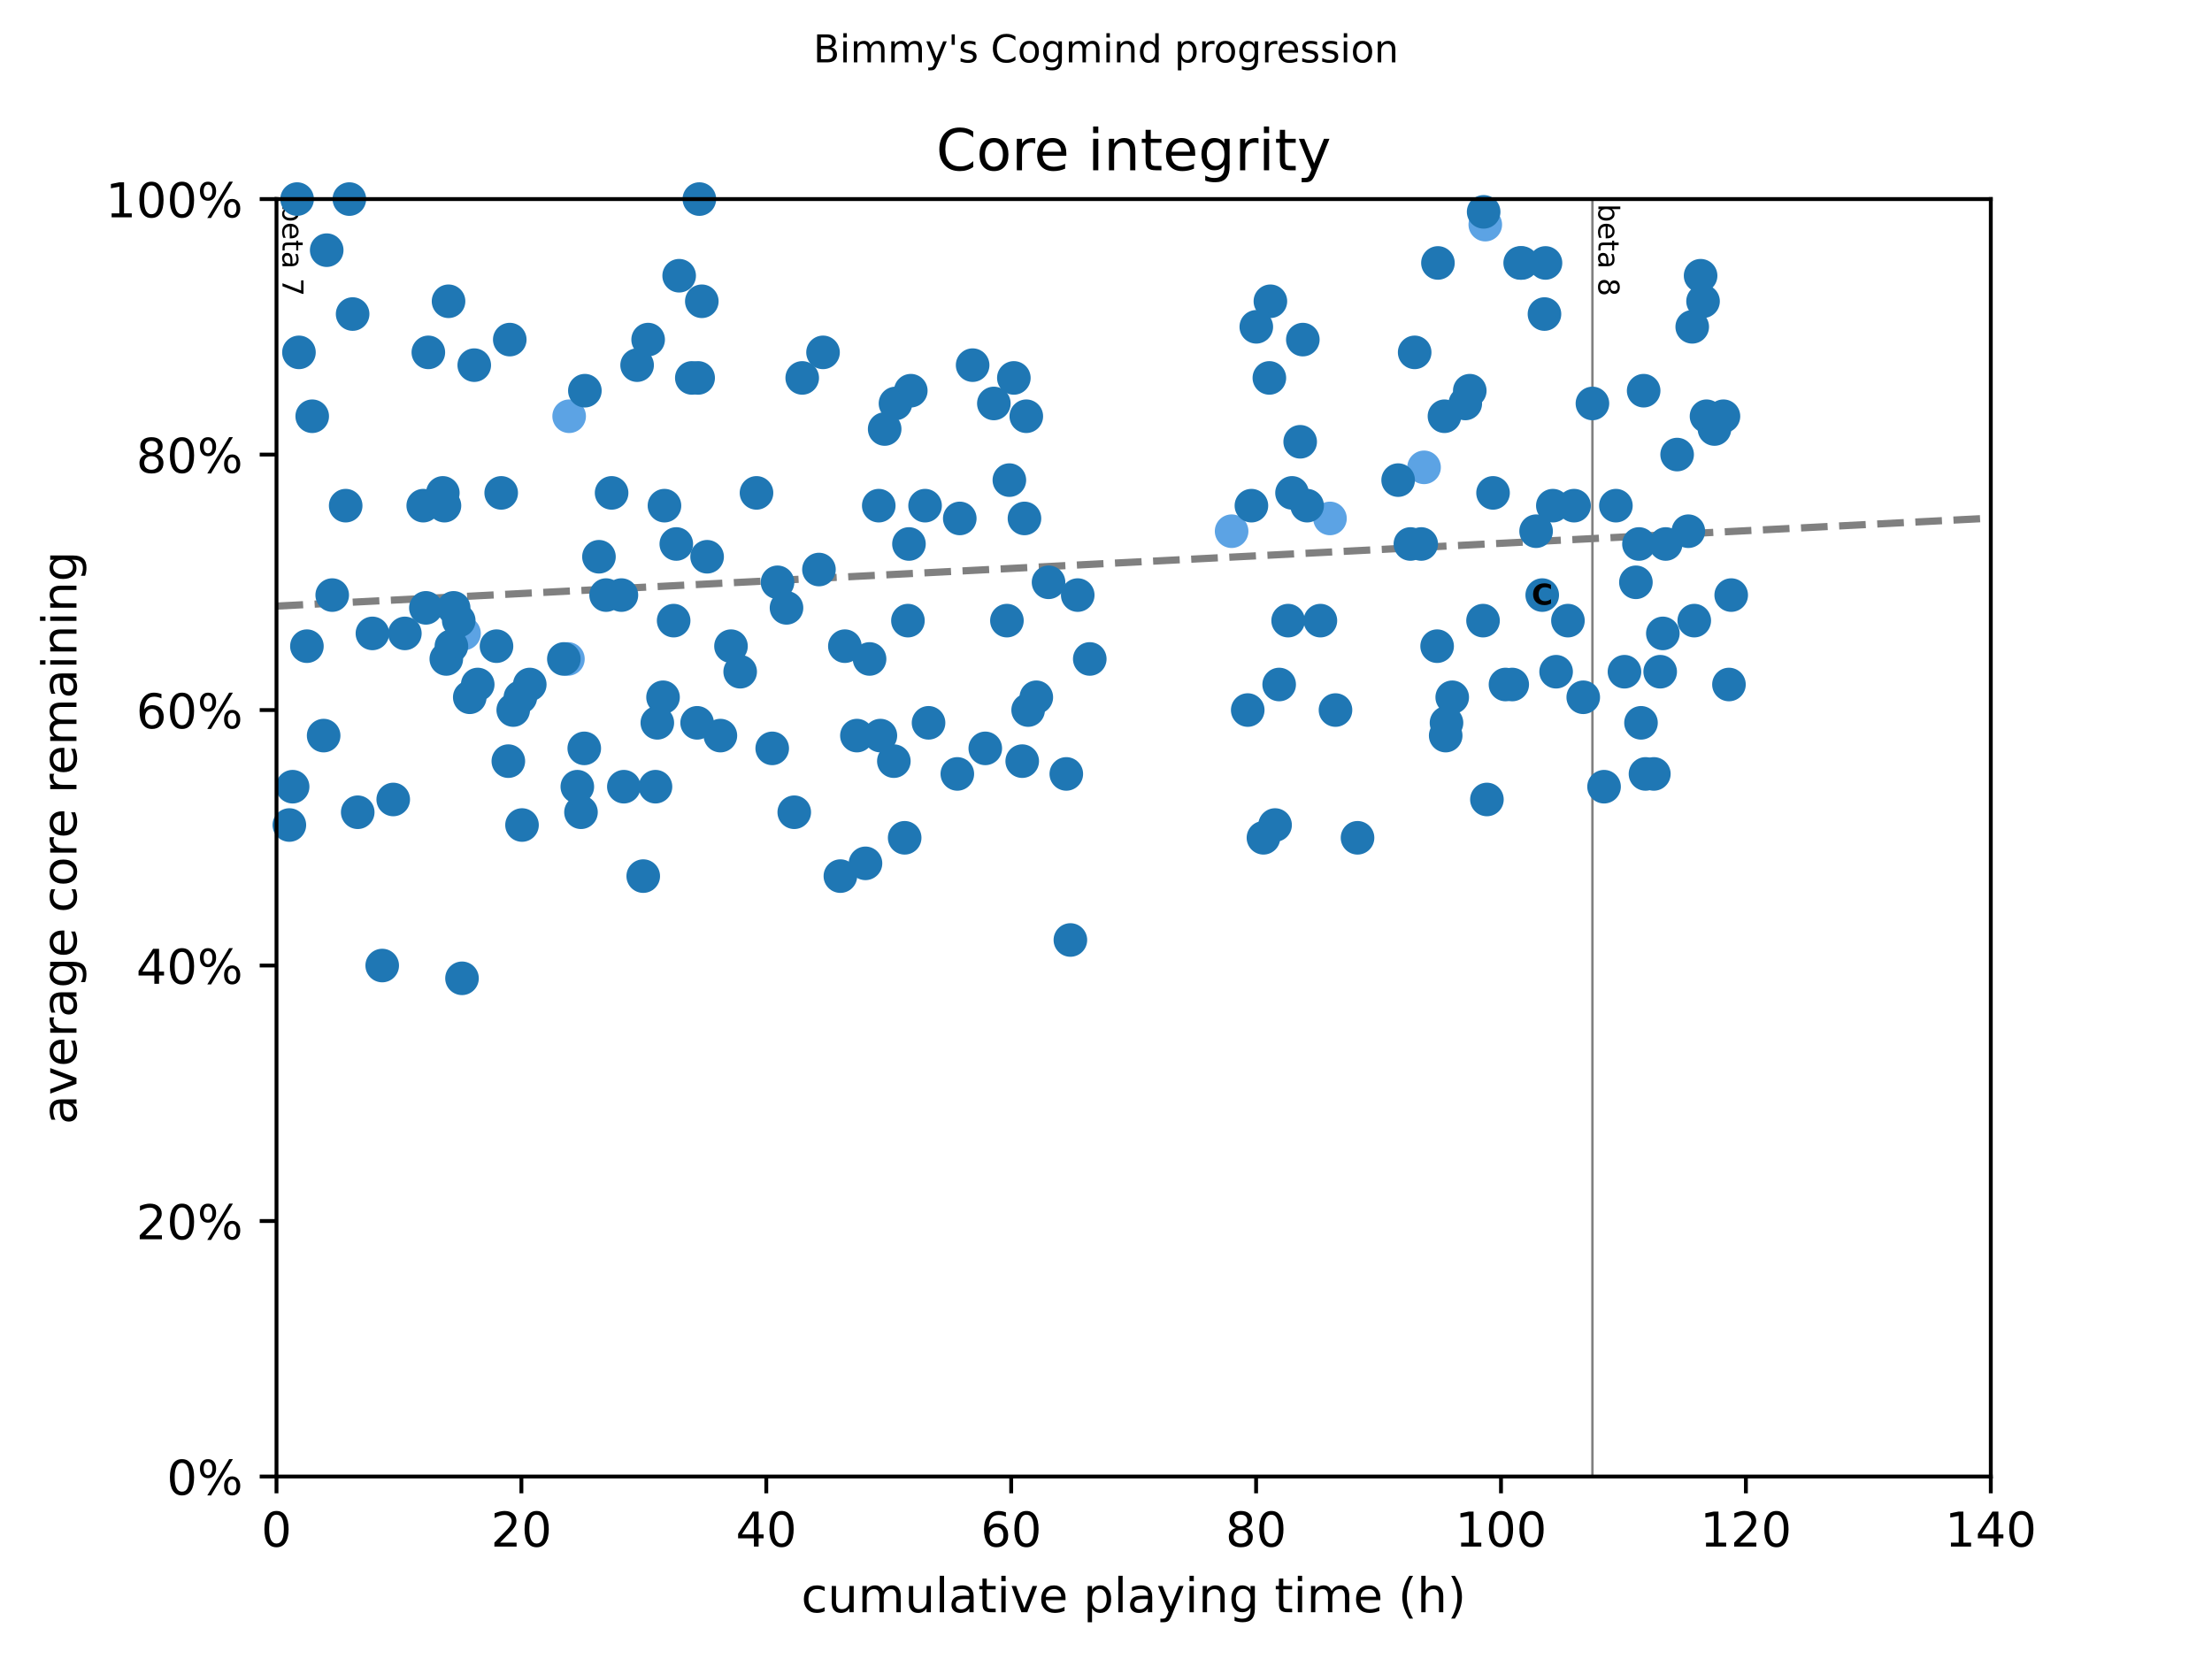 <?xml version="1.0" encoding="utf-8" standalone="no"?>
<!DOCTYPE svg PUBLIC "-//W3C//DTD SVG 1.1//EN"
  "http://www.w3.org/Graphics/SVG/1.1/DTD/svg11.dtd">
<!-- Created with matplotlib (https://matplotlib.org/) -->
<svg height="345.6pt" version="1.1" viewBox="0 0 460.8 345.6" width="460.8pt" xmlns="http://www.w3.org/2000/svg" xmlns:xlink="http://www.w3.org/1999/xlink">
 <defs>
  <style type="text/css">
*{stroke-linecap:butt;stroke-linejoin:round;}
  </style>
 </defs>
 <g id="figure_1">
  <g id="patch_1">
   <path d="M 0 345.6 
L 460.8 345.6 
L 460.8 0 
L 0 0 
z
" style="fill:#ffffff;"/>
  </g>
  <g id="axes_1">
   <g id="patch_2">
    <path d="M 57.6 307.584 
L 414.72 307.584 
L 414.72 41.472 
L 57.6 41.472 
z
" style="fill:#ffffff;"/>
   </g>
   <g id="line2d_1">
    <path clip-path="url(#p89ca419c3a)" d="M 57.6 126.259 
L 414.72 107.944 
" style="fill:none;stroke:#808080;stroke-dasharray:5.55,2.4;stroke-dashoffset:0;stroke-width:1.5;"/>
   </g>
   <g id="line2d_2">
    <path clip-path="url(#p89ca419c3a)" d="M 331.732 307.584 
L 331.732 41.472 
" style="fill:none;stroke:#808080;stroke-linecap:square;stroke-width:0.5;"/>
   </g>
   <g id="text_1">
    <!-- beta 7 -->
    <defs>
     <path d="M 48.688 27.297 
Q 48.688 37.203 44.609 42.844 
Q 40.531 48.484 33.406 48.484 
Q 26.266 48.484 22.188 42.844 
Q 18.109 37.203 18.109 27.297 
Q 18.109 17.391 22.188 11.75 
Q 26.266 6.109 33.406 6.109 
Q 40.531 6.109 44.609 11.75 
Q 48.688 17.391 48.688 27.297 
z
M 18.109 46.391 
Q 20.953 51.266 25.266 53.625 
Q 29.594 56 35.594 56 
Q 45.562 56 51.781 48.094 
Q 58.016 40.188 58.016 27.297 
Q 58.016 14.406 51.781 6.484 
Q 45.562 -1.422 35.594 -1.422 
Q 29.594 -1.422 25.266 0.953 
Q 20.953 3.328 18.109 8.203 
L 18.109 0 
L 9.078 0 
L 9.078 75.984 
L 18.109 75.984 
z
" id="DejaVuSans-98"/>
     <path d="M 56.203 29.594 
L 56.203 25.203 
L 14.891 25.203 
Q 15.484 15.922 20.484 11.062 
Q 25.484 6.203 34.422 6.203 
Q 39.594 6.203 44.453 7.469 
Q 49.312 8.734 54.109 11.281 
L 54.109 2.781 
Q 49.266 0.734 44.188 -0.344 
Q 39.109 -1.422 33.891 -1.422 
Q 20.797 -1.422 13.156 6.188 
Q 5.516 13.812 5.516 26.812 
Q 5.516 40.234 12.766 48.109 
Q 20.016 56 32.328 56 
Q 43.359 56 49.781 48.891 
Q 56.203 41.797 56.203 29.594 
z
M 47.219 32.234 
Q 47.125 39.594 43.094 43.984 
Q 39.062 48.391 32.422 48.391 
Q 24.906 48.391 20.391 44.141 
Q 15.875 39.891 15.188 32.172 
z
" id="DejaVuSans-101"/>
     <path d="M 18.312 70.219 
L 18.312 54.688 
L 36.812 54.688 
L 36.812 47.703 
L 18.312 47.703 
L 18.312 18.016 
Q 18.312 11.328 20.141 9.422 
Q 21.969 7.516 27.594 7.516 
L 36.812 7.516 
L 36.812 0 
L 27.594 0 
Q 17.188 0 13.234 3.875 
Q 9.281 7.766 9.281 18.016 
L 9.281 47.703 
L 2.688 47.703 
L 2.688 54.688 
L 9.281 54.688 
L 9.281 70.219 
z
" id="DejaVuSans-116"/>
     <path d="M 34.281 27.484 
Q 23.391 27.484 19.188 25 
Q 14.984 22.516 14.984 16.5 
Q 14.984 11.719 18.141 8.906 
Q 21.297 6.109 26.703 6.109 
Q 34.188 6.109 38.703 11.406 
Q 43.219 16.703 43.219 25.484 
L 43.219 27.484 
z
M 52.203 31.203 
L 52.203 0 
L 43.219 0 
L 43.219 8.297 
Q 40.141 3.328 35.547 0.953 
Q 30.953 -1.422 24.312 -1.422 
Q 15.922 -1.422 10.953 3.297 
Q 6 8.016 6 15.922 
Q 6 25.141 12.172 29.828 
Q 18.359 34.516 30.609 34.516 
L 43.219 34.516 
L 43.219 35.406 
Q 43.219 41.609 39.141 45 
Q 35.062 48.391 27.688 48.391 
Q 23 48.391 18.547 47.266 
Q 14.109 46.141 10.016 43.891 
L 10.016 52.203 
Q 14.938 54.109 19.578 55.047 
Q 24.219 56 28.609 56 
Q 40.484 56 46.344 49.844 
Q 52.203 43.703 52.203 31.203 
z
" id="DejaVuSans-97"/>
     <path id="DejaVuSans-32"/>
     <path d="M 8.203 72.906 
L 55.078 72.906 
L 55.078 68.703 
L 28.609 0 
L 18.312 0 
L 43.219 64.594 
L 8.203 64.594 
z
" id="DejaVuSans-55"/>
    </defs>
    <g transform="translate(58.848 42.472)rotate(-270)scale(0.06 -0.06)">
     <use xlink:href="#DejaVuSans-98"/>
     <use x="63.477" xlink:href="#DejaVuSans-101"/>
     <use x="125" xlink:href="#DejaVuSans-116"/>
     <use x="164.209" xlink:href="#DejaVuSans-97"/>
     <use x="225.488" xlink:href="#DejaVuSans-32"/>
     <use x="257.275" xlink:href="#DejaVuSans-55"/>
    </g>
   </g>
   <g id="text_2">
    <!-- beta 8 -->
    <defs>
     <path d="M 31.781 34.625 
Q 24.75 34.625 20.719 30.859 
Q 16.703 27.094 16.703 20.516 
Q 16.703 13.922 20.719 10.156 
Q 24.75 6.391 31.781 6.391 
Q 38.812 6.391 42.859 10.172 
Q 46.922 13.969 46.922 20.516 
Q 46.922 27.094 42.891 30.859 
Q 38.875 34.625 31.781 34.625 
z
M 21.922 38.812 
Q 15.578 40.375 12.031 44.719 
Q 8.5 49.078 8.5 55.328 
Q 8.5 64.062 14.719 69.141 
Q 20.953 74.219 31.781 74.219 
Q 42.672 74.219 48.875 69.141 
Q 55.078 64.062 55.078 55.328 
Q 55.078 49.078 51.531 44.719 
Q 48 40.375 41.703 38.812 
Q 48.828 37.156 52.797 32.312 
Q 56.781 27.484 56.781 20.516 
Q 56.781 9.906 50.312 4.234 
Q 43.844 -1.422 31.781 -1.422 
Q 19.734 -1.422 13.25 4.234 
Q 6.781 9.906 6.781 20.516 
Q 6.781 27.484 10.781 32.312 
Q 14.797 37.156 21.922 38.812 
z
M 18.312 54.391 
Q 18.312 48.734 21.844 45.562 
Q 25.391 42.391 31.781 42.391 
Q 38.141 42.391 41.719 45.562 
Q 45.312 48.734 45.312 54.391 
Q 45.312 60.062 41.719 63.234 
Q 38.141 66.406 31.781 66.406 
Q 25.391 66.406 21.844 63.234 
Q 18.312 60.062 18.312 54.391 
z
" id="DejaVuSans-56"/>
    </defs>
    <g transform="translate(332.98 42.472)rotate(-270)scale(0.06 -0.06)">
     <use xlink:href="#DejaVuSans-98"/>
     <use x="63.477" xlink:href="#DejaVuSans-101"/>
     <use x="125" xlink:href="#DejaVuSans-116"/>
     <use x="164.209" xlink:href="#DejaVuSans-97"/>
     <use x="225.488" xlink:href="#DejaVuSans-32"/>
     <use x="257.275" xlink:href="#DejaVuSans-56"/>
    </g>
   </g>
   <g id="PathCollection_1">
    <defs>
     <path d="M 0 3 
C 0.796 3 1.559 2.684 2.121 2.121 
C 2.684 1.559 3 0.796 3 0 
C 3 -0.796 2.684 -1.559 2.121 -2.121 
C 1.559 -2.684 0.796 -3 0 -3 
C -0.796 -3 -1.559 -2.684 -2.121 -2.121 
C -2.684 -1.559 -3 -0.796 -3 0 
C -3 0.796 -2.684 1.559 -2.121 2.121 
C -1.559 2.684 -0.796 3 0 3 
z
" id="m1c897c9442" style="stroke:#5ca3e4;"/>
    </defs>
    <g>
     <use style="fill:#5ca3e4;stroke:#5ca3e4;" x="96.671" xlink:href="#m1c897c9442" y="131.95"/>
     <use style="fill:#5ca3e4;stroke:#5ca3e4;" x="118.31" xlink:href="#m1c897c9442" y="137.272"/>
     <use style="fill:#5ca3e4;stroke:#5ca3e4;" x="118.565" xlink:href="#m1c897c9442" y="86.711"/>
     <use style="fill:#5ca3e4;stroke:#5ca3e4;" x="256.567" xlink:href="#m1c897c9442" y="110.661"/>
     <use style="fill:#5ca3e4;stroke:#5ca3e4;" x="277.059" xlink:href="#m1c897c9442" y="108"/>
     <use style="fill:#5ca3e4;stroke:#5ca3e4;" x="296.658" xlink:href="#m1c897c9442" y="97.356"/>
     <use style="fill:#5ca3e4;stroke:#5ca3e4;" x="309.412" xlink:href="#m1c897c9442" y="46.794"/>
    </g>
   </g>
   <g id="PathCollection_2">
    <defs>
     <path d="M 0 3 
C 0.796 3 1.559 2.684 2.121 2.121 
C 2.684 1.559 3 0.796 3 0 
C 3 -0.796 2.684 -1.559 2.121 -2.121 
C 1.559 -2.684 0.796 -3 0 -3 
C -0.796 -3 -1.559 -2.684 -2.121 -2.121 
C -2.684 -1.559 -3 -0.796 -3 0 
C -3 0.796 -2.684 1.559 -2.121 2.121 
C -1.559 2.684 -0.796 3 0 3 
z
" id="m1f15e5c9ae" style="stroke:#1f77b4;"/>
    </defs>
    <g>
     <use style="fill:#1f77b4;stroke:#1f77b4;" x="60.278" xlink:href="#m1f15e5c9ae" y="171.867"/>
     <use style="fill:#1f77b4;stroke:#1f77b4;" x="60.959" xlink:href="#m1f15e5c9ae" y="163.884"/>
     <use style="fill:#1f77b4;stroke:#1f77b4;" x="61.894" xlink:href="#m1f15e5c9ae" y="41.472"/>
     <use style="fill:#1f77b4;stroke:#1f77b4;" x="62.277" xlink:href="#m1f15e5c9ae" y="73.405"/>
     <use style="fill:#1f77b4;stroke:#1f77b4;" x="63.935" xlink:href="#m1f15e5c9ae" y="134.611"/>
     <use style="fill:#1f77b4;stroke:#1f77b4;" x="65.04" xlink:href="#m1f15e5c9ae" y="86.711"/>
     <use style="fill:#1f77b4;stroke:#1f77b4;" x="67.421" xlink:href="#m1f15e5c9ae" y="153.239"/>
     <use style="fill:#1f77b4;stroke:#1f77b4;" x="68.059" xlink:href="#m1f15e5c9ae" y="52.116"/>
     <use style="fill:#1f77b4;stroke:#1f77b4;" x="69.206" xlink:href="#m1f15e5c9ae" y="123.967"/>
     <use style="fill:#1f77b4;stroke:#1f77b4;" x="72.012" xlink:href="#m1f15e5c9ae" y="105.339"/>
     <use style="fill:#1f77b4;stroke:#1f77b4;" x="72.778" xlink:href="#m1f15e5c9ae" y="41.472"/>
     <use style="fill:#1f77b4;stroke:#1f77b4;" x="73.458" xlink:href="#m1f15e5c9ae" y="65.422"/>
     <use style="fill:#1f77b4;stroke:#1f77b4;" x="74.521" xlink:href="#m1f15e5c9ae" y="169.206"/>
     <use style="fill:#1f77b4;stroke:#1f77b4;" x="77.582" xlink:href="#m1f15e5c9ae" y="131.95"/>
     <use style="fill:#1f77b4;stroke:#1f77b4;" x="79.622" xlink:href="#m1f15e5c9ae" y="201.139"/>
     <use style="fill:#1f77b4;stroke:#1f77b4;" x="81.918" xlink:href="#m1f15e5c9ae" y="166.545"/>
     <use style="fill:#1f77b4;stroke:#1f77b4;" x="84.341" xlink:href="#m1f15e5c9ae" y="131.95"/>
     <use style="fill:#1f77b4;stroke:#1f77b4;" x="88.168" xlink:href="#m1f15e5c9ae" y="105.339"/>
     <use style="fill:#1f77b4;stroke:#1f77b4;" x="88.72" xlink:href="#m1f15e5c9ae" y="126.628"/>
     <use style="fill:#1f77b4;stroke:#1f77b4;" x="89.231" xlink:href="#m1f15e5c9ae" y="73.405"/>
     <use style="fill:#1f77b4;stroke:#1f77b4;" x="92.249" xlink:href="#m1f15e5c9ae" y="102.678"/>
     <use style="fill:#1f77b4;stroke:#1f77b4;" x="92.589" xlink:href="#m1f15e5c9ae" y="105.339"/>
     <use style="fill:#1f77b4;stroke:#1f77b4;" x="92.972" xlink:href="#m1f15e5c9ae" y="137.272"/>
     <use style="fill:#1f77b4;stroke:#1f77b4;" x="93.44" xlink:href="#m1f15e5c9ae" y="62.761"/>
     <use style="fill:#1f77b4;stroke:#1f77b4;" x="94.035" xlink:href="#m1f15e5c9ae" y="134.611"/>
     <use style="fill:#1f77b4;stroke:#1f77b4;" x="94.502" xlink:href="#m1f15e5c9ae" y="126.628"/>
     <use style="fill:#1f77b4;stroke:#1f77b4;" x="95.565" xlink:href="#m1f15e5c9ae" y="129.289"/>
     <use style="fill:#1f77b4;stroke:#1f77b4;" x="96.245" xlink:href="#m1f15e5c9ae" y="203.8"/>
     <use style="fill:#1f77b4;stroke:#1f77b4;" x="97.861" xlink:href="#m1f15e5c9ae" y="145.256"/>
     <use style="fill:#1f77b4;stroke:#1f77b4;" x="98.796" xlink:href="#m1f15e5c9ae" y="76.067"/>
     <use style="fill:#1f77b4;stroke:#1f77b4;" x="99.519" xlink:href="#m1f15e5c9ae" y="142.595"/>
     <use style="fill:#1f77b4;stroke:#1f77b4;" x="103.43" xlink:href="#m1f15e5c9ae" y="134.611"/>
     <use style="fill:#1f77b4;stroke:#1f77b4;" x="104.408" xlink:href="#m1f15e5c9ae" y="102.678"/>
     <use style="fill:#1f77b4;stroke:#1f77b4;" x="105.896" xlink:href="#m1f15e5c9ae" y="158.561"/>
     <use style="fill:#1f77b4;stroke:#1f77b4;" x="106.194" xlink:href="#m1f15e5c9ae" y="70.744"/>
     <use style="fill:#1f77b4;stroke:#1f77b4;" x="106.917" xlink:href="#m1f15e5c9ae" y="147.917"/>
     <use style="fill:#1f77b4;stroke:#1f77b4;" x="108.405" xlink:href="#m1f15e5c9ae" y="145.256"/>
     <use style="fill:#1f77b4;stroke:#1f77b4;" x="108.745" xlink:href="#m1f15e5c9ae" y="171.867"/>
     <use style="fill:#1f77b4;stroke:#1f77b4;" x="110.36" xlink:href="#m1f15e5c9ae" y="142.595"/>
     <use style="fill:#1f77b4;stroke:#1f77b4;" x="117.46" xlink:href="#m1f15e5c9ae" y="137.272"/>
     <use style="fill:#1f77b4;stroke:#1f77b4;" x="120.266" xlink:href="#m1f15e5c9ae" y="163.884"/>
     <use style="fill:#1f77b4;stroke:#1f77b4;" x="121.031" xlink:href="#m1f15e5c9ae" y="169.206"/>
     <use style="fill:#1f77b4;stroke:#1f77b4;" x="121.712" xlink:href="#m1f15e5c9ae" y="155.9"/>
     <use style="fill:#1f77b4;stroke:#1f77b4;" x="121.839" xlink:href="#m1f15e5c9ae" y="81.389"/>
     <use style="fill:#1f77b4;stroke:#1f77b4;" x="124.773" xlink:href="#m1f15e5c9ae" y="115.983"/>
     <use style="fill:#1f77b4;stroke:#1f77b4;" x="126.261" xlink:href="#m1f15e5c9ae" y="123.967"/>
     <use style="fill:#1f77b4;stroke:#1f77b4;" x="127.408" xlink:href="#m1f15e5c9ae" y="102.678"/>
     <use style="fill:#1f77b4;stroke:#1f77b4;" x="129.449" xlink:href="#m1f15e5c9ae" y="123.967"/>
     <use style="fill:#1f77b4;stroke:#1f77b4;" x="129.959" xlink:href="#m1f15e5c9ae" y="163.884"/>
     <use style="fill:#1f77b4;stroke:#1f77b4;" x="132.723" xlink:href="#m1f15e5c9ae" y="76.067"/>
     <use style="fill:#1f77b4;stroke:#1f77b4;" x="133.998" xlink:href="#m1f15e5c9ae" y="182.511"/>
     <use style="fill:#1f77b4;stroke:#1f77b4;" x="135.019" xlink:href="#m1f15e5c9ae" y="70.744"/>
     <use style="fill:#1f77b4;stroke:#1f77b4;" x="136.549" xlink:href="#m1f15e5c9ae" y="163.884"/>
     <use style="fill:#1f77b4;stroke:#1f77b4;" x="136.932" xlink:href="#m1f15e5c9ae" y="150.578"/>
     <use style="fill:#1f77b4;stroke:#1f77b4;" x="138.122" xlink:href="#m1f15e5c9ae" y="145.256"/>
     <use style="fill:#1f77b4;stroke:#1f77b4;" x="138.42" xlink:href="#m1f15e5c9ae" y="105.339"/>
     <use style="fill:#1f77b4;stroke:#1f77b4;" x="140.333" xlink:href="#m1f15e5c9ae" y="129.289"/>
     <use style="fill:#1f77b4;stroke:#1f77b4;" x="140.885" xlink:href="#m1f15e5c9ae" y="113.322"/>
     <use style="fill:#1f77b4;stroke:#1f77b4;" x="141.481" xlink:href="#m1f15e5c9ae" y="57.439"/>
     <use style="fill:#1f77b4;stroke:#1f77b4;" x="144.117" xlink:href="#m1f15e5c9ae" y="78.728"/>
     <use style="fill:#1f77b4;stroke:#1f77b4;" x="145.222" xlink:href="#m1f15e5c9ae" y="150.578"/>
     <use style="fill:#1f77b4;stroke:#1f77b4;" x="145.435" xlink:href="#m1f15e5c9ae" y="78.728"/>
     <use style="fill:#1f77b4;stroke:#1f77b4;" x="145.69" xlink:href="#m1f15e5c9ae" y="41.472"/>
     <use style="fill:#1f77b4;stroke:#1f77b4;" x="146.2" xlink:href="#m1f15e5c9ae" y="62.761"/>
     <use style="fill:#1f77b4;stroke:#1f77b4;" x="147.305" xlink:href="#m1f15e5c9ae" y="115.983"/>
     <use style="fill:#1f77b4;stroke:#1f77b4;" x="150.069" xlink:href="#m1f15e5c9ae" y="153.239"/>
     <use style="fill:#1f77b4;stroke:#1f77b4;" x="152.279" xlink:href="#m1f15e5c9ae" y="134.611"/>
     <use style="fill:#1f77b4;stroke:#1f77b4;" x="154.192" xlink:href="#m1f15e5c9ae" y="139.933"/>
     <use style="fill:#1f77b4;stroke:#1f77b4;" x="157.594" xlink:href="#m1f15e5c9ae" y="102.678"/>
     <use style="fill:#1f77b4;stroke:#1f77b4;" x="160.867" xlink:href="#m1f15e5c9ae" y="155.9"/>
     <use style="fill:#1f77b4;stroke:#1f77b4;" x="161.973" xlink:href="#m1f15e5c9ae" y="121.306"/>
     <use style="fill:#1f77b4;stroke:#1f77b4;" x="163.843" xlink:href="#m1f15e5c9ae" y="126.628"/>
     <use style="fill:#1f77b4;stroke:#1f77b4;" x="165.459" xlink:href="#m1f15e5c9ae" y="169.206"/>
     <use style="fill:#1f77b4;stroke:#1f77b4;" x="167.117" xlink:href="#m1f15e5c9ae" y="78.728"/>
     <use style="fill:#1f77b4;stroke:#1f77b4;" x="170.603" xlink:href="#m1f15e5c9ae" y="118.644"/>
     <use style="fill:#1f77b4;stroke:#1f77b4;" x="171.453" xlink:href="#m1f15e5c9ae" y="73.405"/>
     <use style="fill:#1f77b4;stroke:#1f77b4;" x="175.067" xlink:href="#m1f15e5c9ae" y="182.511"/>
     <use style="fill:#1f77b4;stroke:#1f77b4;" x="176.002" xlink:href="#m1f15e5c9ae" y="134.611"/>
     <use style="fill:#1f77b4;stroke:#1f77b4;" x="178.511" xlink:href="#m1f15e5c9ae" y="153.239"/>
     <use style="fill:#1f77b4;stroke:#1f77b4;" x="180.296" xlink:href="#m1f15e5c9ae" y="179.85"/>
     <use style="fill:#1f77b4;stroke:#1f77b4;" x="181.147" xlink:href="#m1f15e5c9ae" y="137.272"/>
     <use style="fill:#1f77b4;stroke:#1f77b4;" x="183.06" xlink:href="#m1f15e5c9ae" y="105.339"/>
     <use style="fill:#1f77b4;stroke:#1f77b4;" x="183.4" xlink:href="#m1f15e5c9ae" y="153.239"/>
     <use style="fill:#1f77b4;stroke:#1f77b4;" x="184.293" xlink:href="#m1f15e5c9ae" y="89.372"/>
     <use style="fill:#1f77b4;stroke:#1f77b4;" x="186.206" xlink:href="#m1f15e5c9ae" y="158.561"/>
     <use style="fill:#1f77b4;stroke:#1f77b4;" x="186.546" xlink:href="#m1f15e5c9ae" y="84.05"/>
     <use style="fill:#1f77b4;stroke:#1f77b4;" x="188.459" xlink:href="#m1f15e5c9ae" y="174.528"/>
     <use style="fill:#1f77b4;stroke:#1f77b4;" x="189.139" xlink:href="#m1f15e5c9ae" y="129.289"/>
     <use style="fill:#1f77b4;stroke:#1f77b4;" x="189.352" xlink:href="#m1f15e5c9ae" y="113.322"/>
     <use style="fill:#1f77b4;stroke:#1f77b4;" x="189.734" xlink:href="#m1f15e5c9ae" y="81.389"/>
     <use style="fill:#1f77b4;stroke:#1f77b4;" x="192.71" xlink:href="#m1f15e5c9ae" y="105.339"/>
     <use style="fill:#1f77b4;stroke:#1f77b4;" x="193.433" xlink:href="#m1f15e5c9ae" y="150.578"/>
     <use style="fill:#1f77b4;stroke:#1f77b4;" x="199.428" xlink:href="#m1f15e5c9ae" y="161.222"/>
     <use style="fill:#1f77b4;stroke:#1f77b4;" x="199.938" xlink:href="#m1f15e5c9ae" y="108"/>
     <use style="fill:#1f77b4;stroke:#1f77b4;" x="202.616" xlink:href="#m1f15e5c9ae" y="76.067"/>
     <use style="fill:#1f77b4;stroke:#1f77b4;" x="205.252" xlink:href="#m1f15e5c9ae" y="155.9"/>
     <use style="fill:#1f77b4;stroke:#1f77b4;" x="207.038" xlink:href="#m1f15e5c9ae" y="84.05"/>
     <use style="fill:#1f77b4;stroke:#1f77b4;" x="209.759" xlink:href="#m1f15e5c9ae" y="129.289"/>
     <use style="fill:#1f77b4;stroke:#1f77b4;" x="210.269" xlink:href="#m1f15e5c9ae" y="100.017"/>
     <use style="fill:#1f77b4;stroke:#1f77b4;" x="211.204" xlink:href="#m1f15e5c9ae" y="78.728"/>
     <use style="fill:#1f77b4;stroke:#1f77b4;" x="212.947" xlink:href="#m1f15e5c9ae" y="158.561"/>
     <use style="fill:#1f77b4;stroke:#1f77b4;" x="213.415" xlink:href="#m1f15e5c9ae" y="108"/>
     <use style="fill:#1f77b4;stroke:#1f77b4;" x="213.797" xlink:href="#m1f15e5c9ae" y="86.711"/>
     <use style="fill:#1f77b4;stroke:#1f77b4;" x="214.18" xlink:href="#m1f15e5c9ae" y="147.917"/>
     <use style="fill:#1f77b4;stroke:#1f77b4;" x="215.881" xlink:href="#m1f15e5c9ae" y="145.256"/>
     <use style="fill:#1f77b4;stroke:#1f77b4;" x="218.432" xlink:href="#m1f15e5c9ae" y="121.306"/>
     <use style="fill:#1f77b4;stroke:#1f77b4;" x="222.13" xlink:href="#m1f15e5c9ae" y="161.222"/>
     <use style="fill:#1f77b4;stroke:#1f77b4;" x="222.981" xlink:href="#m1f15e5c9ae" y="195.817"/>
     <use style="fill:#1f77b4;stroke:#1f77b4;" x="224.511" xlink:href="#m1f15e5c9ae" y="123.967"/>
     <use style="fill:#1f77b4;stroke:#1f77b4;" x="227.019" xlink:href="#m1f15e5c9ae" y="137.272"/>
     <use style="fill:#1f77b4;stroke:#1f77b4;" x="259.925" xlink:href="#m1f15e5c9ae" y="147.917"/>
     <use style="fill:#1f77b4;stroke:#1f77b4;" x="260.691" xlink:href="#m1f15e5c9ae" y="105.339"/>
     <use style="fill:#1f77b4;stroke:#1f77b4;" x="261.711" xlink:href="#m1f15e5c9ae" y="68.083"/>
     <use style="fill:#1f77b4;stroke:#1f77b4;" x="263.199" xlink:href="#m1f15e5c9ae" y="174.528"/>
     <use style="fill:#1f77b4;stroke:#1f77b4;" x="264.432" xlink:href="#m1f15e5c9ae" y="78.728"/>
     <use style="fill:#1f77b4;stroke:#1f77b4;" x="264.645" xlink:href="#m1f15e5c9ae" y="62.761"/>
     <use style="fill:#1f77b4;stroke:#1f77b4;" x="265.622" xlink:href="#m1f15e5c9ae" y="171.867"/>
     <use style="fill:#1f77b4;stroke:#1f77b4;" x="266.473" xlink:href="#m1f15e5c9ae" y="142.595"/>
     <use style="fill:#1f77b4;stroke:#1f77b4;" x="268.343" xlink:href="#m1f15e5c9ae" y="129.289"/>
     <use style="fill:#1f77b4;stroke:#1f77b4;" x="269.151" xlink:href="#m1f15e5c9ae" y="102.678"/>
     <use style="fill:#1f77b4;stroke:#1f77b4;" x="270.852" xlink:href="#m1f15e5c9ae" y="92.033"/>
     <use style="fill:#1f77b4;stroke:#1f77b4;" x="271.404" xlink:href="#m1f15e5c9ae" y="70.744"/>
     <use style="fill:#1f77b4;stroke:#1f77b4;" x="272.297" xlink:href="#m1f15e5c9ae" y="105.339"/>
     <use style="fill:#1f77b4;stroke:#1f77b4;" x="275.061" xlink:href="#m1f15e5c9ae" y="129.289"/>
     <use style="fill:#1f77b4;stroke:#1f77b4;" x="278.207" xlink:href="#m1f15e5c9ae" y="147.917"/>
     <use style="fill:#1f77b4;stroke:#1f77b4;" x="282.798" xlink:href="#m1f15e5c9ae" y="174.528"/>
     <use style="fill:#1f77b4;stroke:#1f77b4;" x="291.259" xlink:href="#m1f15e5c9ae" y="100.017"/>
     <use style="fill:#1f77b4;stroke:#1f77b4;" x="293.809" xlink:href="#m1f15e5c9ae" y="113.322"/>
     <use style="fill:#1f77b4;stroke:#1f77b4;" x="294.702" xlink:href="#m1f15e5c9ae" y="73.405"/>
     <use style="fill:#1f77b4;stroke:#1f77b4;" x="296.063" xlink:href="#m1f15e5c9ae" y="113.322"/>
     <use style="fill:#1f77b4;stroke:#1f77b4;" x="299.379" xlink:href="#m1f15e5c9ae" y="134.611"/>
     <use style="fill:#1f77b4;stroke:#1f77b4;" x="299.549" xlink:href="#m1f15e5c9ae" y="54.778"/>
     <use style="fill:#1f77b4;stroke:#1f77b4;" x="300.909" xlink:href="#m1f15e5c9ae" y="86.711"/>
     <use style="fill:#1f77b4;stroke:#1f77b4;" x="301.164" xlink:href="#m1f15e5c9ae" y="153.239"/>
     <use style="fill:#1f77b4;stroke:#1f77b4;" x="301.334" xlink:href="#m1f15e5c9ae" y="150.578"/>
     <use style="fill:#1f77b4;stroke:#1f77b4;" x="302.525" xlink:href="#m1f15e5c9ae" y="145.256"/>
     <use style="fill:#1f77b4;stroke:#1f77b4;" x="305.246" xlink:href="#m1f15e5c9ae" y="84.05"/>
     <use style="fill:#1f77b4;stroke:#1f77b4;" x="306.181" xlink:href="#m1f15e5c9ae" y="81.389"/>
     <use style="fill:#1f77b4;stroke:#1f77b4;" x="308.944" xlink:href="#m1f15e5c9ae" y="129.289"/>
     <use style="fill:#1f77b4;stroke:#1f77b4;" x="309.072" xlink:href="#m1f15e5c9ae" y="44.133"/>
     <use style="fill:#1f77b4;stroke:#1f77b4;" x="309.752" xlink:href="#m1f15e5c9ae" y="166.545"/>
     <use style="fill:#1f77b4;stroke:#1f77b4;" x="311.028" xlink:href="#m1f15e5c9ae" y="102.678"/>
     <use style="fill:#1f77b4;stroke:#1f77b4;" x="313.621" xlink:href="#m1f15e5c9ae" y="142.595"/>
     <use style="fill:#1f77b4;stroke:#1f77b4;" x="315.024" xlink:href="#m1f15e5c9ae" y="142.595"/>
     <use style="fill:#1f77b4;stroke:#1f77b4;" x="316.682" xlink:href="#m1f15e5c9ae" y="54.778"/>
     <use style="fill:#1f77b4;stroke:#1f77b4;" x="317.022" xlink:href="#m1f15e5c9ae" y="54.778"/>
     <use style="fill:#1f77b4;stroke:#1f77b4;" x="319.998" xlink:href="#m1f15e5c9ae" y="110.661"/>
     <use style="fill:#1f77b4;stroke:#1f77b4;" x="321.274" xlink:href="#m1f15e5c9ae" y="123.967"/>
     <use style="fill:#1f77b4;stroke:#1f77b4;" x="321.741" xlink:href="#m1f15e5c9ae" y="65.422"/>
     <use style="fill:#1f77b4;stroke:#1f77b4;" x="321.954" xlink:href="#m1f15e5c9ae" y="54.778"/>
     <use style="fill:#1f77b4;stroke:#1f77b4;" x="323.484" xlink:href="#m1f15e5c9ae" y="105.339"/>
     <use style="fill:#1f77b4;stroke:#1f77b4;" x="324.165" xlink:href="#m1f15e5c9ae" y="139.933"/>
     <use style="fill:#1f77b4;stroke:#1f77b4;" x="326.63" xlink:href="#m1f15e5c9ae" y="129.289"/>
     <use style="fill:#1f77b4;stroke:#1f77b4;" x="327.906" xlink:href="#m1f15e5c9ae" y="105.339"/>
     <use style="fill:#1f77b4;stroke:#1f77b4;" x="329.819" xlink:href="#m1f15e5c9ae" y="145.256"/>
     <use style="fill:#1f77b4;stroke:#1f77b4;" x="331.732" xlink:href="#m1f15e5c9ae" y="84.05"/>
     <use style="fill:#1f77b4;stroke:#1f77b4;" x="334.155" xlink:href="#m1f15e5c9ae" y="163.884"/>
     <use style="fill:#1f77b4;stroke:#1f77b4;" x="336.621" xlink:href="#m1f15e5c9ae" y="105.339"/>
     <use style="fill:#1f77b4;stroke:#1f77b4;" x="338.407" xlink:href="#m1f15e5c9ae" y="139.933"/>
     <use style="fill:#1f77b4;stroke:#1f77b4;" x="340.788" xlink:href="#m1f15e5c9ae" y="121.306"/>
     <use style="fill:#1f77b4;stroke:#1f77b4;" x="341.425" xlink:href="#m1f15e5c9ae" y="113.322"/>
     <use style="fill:#1f77b4;stroke:#1f77b4;" x="341.851" xlink:href="#m1f15e5c9ae" y="150.578"/>
     <use style="fill:#1f77b4;stroke:#1f77b4;" x="342.403" xlink:href="#m1f15e5c9ae" y="81.389"/>
     <use style="fill:#1f77b4;stroke:#1f77b4;" x="342.786" xlink:href="#m1f15e5c9ae" y="161.222"/>
     <use style="fill:#1f77b4;stroke:#1f77b4;" x="344.529" xlink:href="#m1f15e5c9ae" y="161.222"/>
     <use style="fill:#1f77b4;stroke:#1f77b4;" x="345.847" xlink:href="#m1f15e5c9ae" y="139.933"/>
     <use style="fill:#1f77b4;stroke:#1f77b4;" x="346.4" xlink:href="#m1f15e5c9ae" y="131.95"/>
     <use style="fill:#1f77b4;stroke:#1f77b4;" x="346.995" xlink:href="#m1f15e5c9ae" y="113.322"/>
     <use style="fill:#1f77b4;stroke:#1f77b4;" x="349.376" xlink:href="#m1f15e5c9ae" y="94.694"/>
     <use style="fill:#1f77b4;stroke:#1f77b4;" x="351.714" xlink:href="#m1f15e5c9ae" y="110.661"/>
     <use style="fill:#1f77b4;stroke:#1f77b4;" x="352.522" xlink:href="#m1f15e5c9ae" y="68.083"/>
     <use style="fill:#1f77b4;stroke:#1f77b4;" x="352.947" xlink:href="#m1f15e5c9ae" y="129.289"/>
     <use style="fill:#1f77b4;stroke:#1f77b4;" x="354.265" xlink:href="#m1f15e5c9ae" y="57.439"/>
     <use style="fill:#1f77b4;stroke:#1f77b4;" x="354.775" xlink:href="#m1f15e5c9ae" y="62.761"/>
     <use style="fill:#1f77b4;stroke:#1f77b4;" x="355.498" xlink:href="#m1f15e5c9ae" y="86.711"/>
     <use style="fill:#1f77b4;stroke:#1f77b4;" x="357.156" xlink:href="#m1f15e5c9ae" y="89.372"/>
     <use style="fill:#1f77b4;stroke:#1f77b4;" x="359.026" xlink:href="#m1f15e5c9ae" y="86.711"/>
     <use style="fill:#1f77b4;stroke:#1f77b4;" x="360.174" xlink:href="#m1f15e5c9ae" y="142.595"/>
     <use style="fill:#1f77b4;stroke:#1f77b4;" x="360.642" xlink:href="#m1f15e5c9ae" y="123.967"/>
    </g>
   </g>
   <g id="matplotlib.axis_1">
    <g id="xtick_1">
     <g id="line2d_3">
      <defs>
       <path d="M 0 0 
L 0 3.5 
" id="m50d5b56731" style="stroke:#000000;stroke-width:0.8;"/>
      </defs>
      <g>
       <use style="stroke:#000000;stroke-width:0.8;" x="57.6" xlink:href="#m50d5b56731" y="307.584"/>
      </g>
     </g>
     <g id="text_3">
      <!-- 0 -->
      <defs>
       <path d="M 31.781 66.406 
Q 24.172 66.406 20.328 58.906 
Q 16.5 51.422 16.5 36.375 
Q 16.5 21.391 20.328 13.891 
Q 24.172 6.391 31.781 6.391 
Q 39.453 6.391 43.281 13.891 
Q 47.125 21.391 47.125 36.375 
Q 47.125 51.422 43.281 58.906 
Q 39.453 66.406 31.781 66.406 
z
M 31.781 74.219 
Q 44.047 74.219 50.516 64.516 
Q 56.984 54.828 56.984 36.375 
Q 56.984 17.969 50.516 8.266 
Q 44.047 -1.422 31.781 -1.422 
Q 19.531 -1.422 13.062 8.266 
Q 6.594 17.969 6.594 36.375 
Q 6.594 54.828 13.062 64.516 
Q 19.531 74.219 31.781 74.219 
z
" id="DejaVuSans-48"/>
      </defs>
      <g transform="translate(54.419 322.182)scale(0.1 -0.1)">
       <use xlink:href="#DejaVuSans-48"/>
      </g>
     </g>
    </g>
    <g id="xtick_2">
     <g id="line2d_4">
      <g>
       <use style="stroke:#000000;stroke-width:0.8;" x="108.617" xlink:href="#m50d5b56731" y="307.584"/>
      </g>
     </g>
     <g id="text_4">
      <!-- 20 -->
      <defs>
       <path d="M 19.188 8.297 
L 53.609 8.297 
L 53.609 0 
L 7.328 0 
L 7.328 8.297 
Q 12.938 14.109 22.625 23.891 
Q 32.328 33.688 34.812 36.531 
Q 39.547 41.844 41.422 45.531 
Q 43.312 49.219 43.312 52.781 
Q 43.312 58.594 39.234 62.25 
Q 35.156 65.922 28.609 65.922 
Q 23.969 65.922 18.812 64.312 
Q 13.672 62.703 7.812 59.422 
L 7.812 69.391 
Q 13.766 71.781 18.938 73 
Q 24.125 74.219 28.422 74.219 
Q 39.75 74.219 46.484 68.547 
Q 53.219 62.891 53.219 53.422 
Q 53.219 48.922 51.531 44.891 
Q 49.859 40.875 45.406 35.406 
Q 44.188 33.984 37.641 27.219 
Q 31.109 20.453 19.188 8.297 
z
" id="DejaVuSans-50"/>
      </defs>
      <g transform="translate(102.255 322.182)scale(0.1 -0.1)">
       <use xlink:href="#DejaVuSans-50"/>
       <use x="63.623" xlink:href="#DejaVuSans-48"/>
      </g>
     </g>
    </g>
    <g id="xtick_3">
     <g id="line2d_5">
      <g>
       <use style="stroke:#000000;stroke-width:0.8;" x="159.634" xlink:href="#m50d5b56731" y="307.584"/>
      </g>
     </g>
     <g id="text_5">
      <!-- 40 -->
      <defs>
       <path d="M 37.797 64.312 
L 12.891 25.391 
L 37.797 25.391 
z
M 35.203 72.906 
L 47.609 72.906 
L 47.609 25.391 
L 58.016 25.391 
L 58.016 17.188 
L 47.609 17.188 
L 47.609 0 
L 37.797 0 
L 37.797 17.188 
L 4.891 17.188 
L 4.891 26.703 
z
" id="DejaVuSans-52"/>
      </defs>
      <g transform="translate(153.272 322.182)scale(0.1 -0.1)">
       <use xlink:href="#DejaVuSans-52"/>
       <use x="63.623" xlink:href="#DejaVuSans-48"/>
      </g>
     </g>
    </g>
    <g id="xtick_4">
     <g id="line2d_6">
      <g>
       <use style="stroke:#000000;stroke-width:0.8;" x="210.651" xlink:href="#m50d5b56731" y="307.584"/>
      </g>
     </g>
     <g id="text_6">
      <!-- 60 -->
      <defs>
       <path d="M 33.016 40.375 
Q 26.375 40.375 22.484 35.828 
Q 18.609 31.297 18.609 23.391 
Q 18.609 15.531 22.484 10.953 
Q 26.375 6.391 33.016 6.391 
Q 39.656 6.391 43.531 10.953 
Q 47.406 15.531 47.406 23.391 
Q 47.406 31.297 43.531 35.828 
Q 39.656 40.375 33.016 40.375 
z
M 52.594 71.297 
L 52.594 62.312 
Q 48.875 64.062 45.094 64.984 
Q 41.312 65.922 37.594 65.922 
Q 27.828 65.922 22.672 59.328 
Q 17.531 52.734 16.797 39.406 
Q 19.672 43.656 24.016 45.922 
Q 28.375 48.188 33.594 48.188 
Q 44.578 48.188 50.953 41.516 
Q 57.328 34.859 57.328 23.391 
Q 57.328 12.156 50.688 5.359 
Q 44.047 -1.422 33.016 -1.422 
Q 20.359 -1.422 13.672 8.266 
Q 6.984 17.969 6.984 36.375 
Q 6.984 53.656 15.188 63.938 
Q 23.391 74.219 37.203 74.219 
Q 40.922 74.219 44.703 73.484 
Q 48.484 72.75 52.594 71.297 
z
" id="DejaVuSans-54"/>
      </defs>
      <g transform="translate(204.289 322.182)scale(0.1 -0.1)">
       <use xlink:href="#DejaVuSans-54"/>
       <use x="63.623" xlink:href="#DejaVuSans-48"/>
      </g>
     </g>
    </g>
    <g id="xtick_5">
     <g id="line2d_7">
      <g>
       <use style="stroke:#000000;stroke-width:0.8;" x="261.669" xlink:href="#m50d5b56731" y="307.584"/>
      </g>
     </g>
     <g id="text_7">
      <!-- 80 -->
      <g transform="translate(255.306 322.182)scale(0.1 -0.1)">
       <use xlink:href="#DejaVuSans-56"/>
       <use x="63.623" xlink:href="#DejaVuSans-48"/>
      </g>
     </g>
    </g>
    <g id="xtick_6">
     <g id="line2d_8">
      <g>
       <use style="stroke:#000000;stroke-width:0.8;" x="312.686" xlink:href="#m50d5b56731" y="307.584"/>
      </g>
     </g>
     <g id="text_8">
      <!-- 100 -->
      <defs>
       <path d="M 12.406 8.297 
L 28.516 8.297 
L 28.516 63.922 
L 10.984 60.406 
L 10.984 69.391 
L 28.422 72.906 
L 38.281 72.906 
L 38.281 8.297 
L 54.391 8.297 
L 54.391 0 
L 12.406 0 
z
" id="DejaVuSans-49"/>
      </defs>
      <g transform="translate(303.142 322.182)scale(0.1 -0.1)">
       <use xlink:href="#DejaVuSans-49"/>
       <use x="63.623" xlink:href="#DejaVuSans-48"/>
       <use x="127.246" xlink:href="#DejaVuSans-48"/>
      </g>
     </g>
    </g>
    <g id="xtick_7">
     <g id="line2d_9">
      <g>
       <use style="stroke:#000000;stroke-width:0.8;" x="363.703" xlink:href="#m50d5b56731" y="307.584"/>
      </g>
     </g>
     <g id="text_9">
      <!-- 120 -->
      <g transform="translate(354.159 322.182)scale(0.1 -0.1)">
       <use xlink:href="#DejaVuSans-49"/>
       <use x="63.623" xlink:href="#DejaVuSans-50"/>
       <use x="127.246" xlink:href="#DejaVuSans-48"/>
      </g>
     </g>
    </g>
    <g id="xtick_8">
     <g id="line2d_10">
      <g>
       <use style="stroke:#000000;stroke-width:0.8;" x="414.72" xlink:href="#m50d5b56731" y="307.584"/>
      </g>
     </g>
     <g id="text_10">
      <!-- 140 -->
      <g transform="translate(405.176 322.182)scale(0.1 -0.1)">
       <use xlink:href="#DejaVuSans-49"/>
       <use x="63.623" xlink:href="#DejaVuSans-52"/>
       <use x="127.246" xlink:href="#DejaVuSans-48"/>
      </g>
     </g>
    </g>
    <g id="text_11">
     <!-- cumulative playing time (h) -->
     <defs>
      <path d="M 48.781 52.594 
L 48.781 44.188 
Q 44.969 46.297 41.141 47.344 
Q 37.312 48.391 33.406 48.391 
Q 24.656 48.391 19.812 42.844 
Q 14.984 37.312 14.984 27.297 
Q 14.984 17.281 19.812 11.734 
Q 24.656 6.203 33.406 6.203 
Q 37.312 6.203 41.141 7.25 
Q 44.969 8.297 48.781 10.406 
L 48.781 2.094 
Q 45.016 0.344 40.984 -0.531 
Q 36.969 -1.422 32.422 -1.422 
Q 20.062 -1.422 12.781 6.344 
Q 5.516 14.109 5.516 27.297 
Q 5.516 40.672 12.859 48.328 
Q 20.219 56 33.016 56 
Q 37.156 56 41.109 55.141 
Q 45.062 54.297 48.781 52.594 
z
" id="DejaVuSans-99"/>
      <path d="M 8.5 21.578 
L 8.5 54.688 
L 17.484 54.688 
L 17.484 21.922 
Q 17.484 14.156 20.5 10.266 
Q 23.531 6.391 29.594 6.391 
Q 36.859 6.391 41.078 11.031 
Q 45.312 15.672 45.312 23.688 
L 45.312 54.688 
L 54.297 54.688 
L 54.297 0 
L 45.312 0 
L 45.312 8.406 
Q 42.047 3.422 37.719 1 
Q 33.406 -1.422 27.688 -1.422 
Q 18.266 -1.422 13.375 4.438 
Q 8.5 10.297 8.5 21.578 
z
M 31.109 56 
z
" id="DejaVuSans-117"/>
      <path d="M 52 44.188 
Q 55.375 50.25 60.062 53.125 
Q 64.75 56 71.094 56 
Q 79.641 56 84.281 50.016 
Q 88.922 44.047 88.922 33.016 
L 88.922 0 
L 79.891 0 
L 79.891 32.719 
Q 79.891 40.578 77.094 44.375 
Q 74.312 48.188 68.609 48.188 
Q 61.625 48.188 57.562 43.547 
Q 53.516 38.922 53.516 30.906 
L 53.516 0 
L 44.484 0 
L 44.484 32.719 
Q 44.484 40.625 41.703 44.406 
Q 38.922 48.188 33.109 48.188 
Q 26.219 48.188 22.156 43.531 
Q 18.109 38.875 18.109 30.906 
L 18.109 0 
L 9.078 0 
L 9.078 54.688 
L 18.109 54.688 
L 18.109 46.188 
Q 21.188 51.219 25.484 53.609 
Q 29.781 56 35.688 56 
Q 41.656 56 45.828 52.969 
Q 50 49.953 52 44.188 
z
" id="DejaVuSans-109"/>
      <path d="M 9.422 75.984 
L 18.406 75.984 
L 18.406 0 
L 9.422 0 
z
" id="DejaVuSans-108"/>
      <path d="M 9.422 54.688 
L 18.406 54.688 
L 18.406 0 
L 9.422 0 
z
M 9.422 75.984 
L 18.406 75.984 
L 18.406 64.594 
L 9.422 64.594 
z
" id="DejaVuSans-105"/>
      <path d="M 2.984 54.688 
L 12.5 54.688 
L 29.594 8.797 
L 46.688 54.688 
L 56.203 54.688 
L 35.688 0 
L 23.484 0 
z
" id="DejaVuSans-118"/>
      <path d="M 18.109 8.203 
L 18.109 -20.797 
L 9.078 -20.797 
L 9.078 54.688 
L 18.109 54.688 
L 18.109 46.391 
Q 20.953 51.266 25.266 53.625 
Q 29.594 56 35.594 56 
Q 45.562 56 51.781 48.094 
Q 58.016 40.188 58.016 27.297 
Q 58.016 14.406 51.781 6.484 
Q 45.562 -1.422 35.594 -1.422 
Q 29.594 -1.422 25.266 0.953 
Q 20.953 3.328 18.109 8.203 
z
M 48.688 27.297 
Q 48.688 37.203 44.609 42.844 
Q 40.531 48.484 33.406 48.484 
Q 26.266 48.484 22.188 42.844 
Q 18.109 37.203 18.109 27.297 
Q 18.109 17.391 22.188 11.75 
Q 26.266 6.109 33.406 6.109 
Q 40.531 6.109 44.609 11.75 
Q 48.688 17.391 48.688 27.297 
z
" id="DejaVuSans-112"/>
      <path d="M 32.172 -5.078 
Q 28.375 -14.844 24.75 -17.812 
Q 21.141 -20.797 15.094 -20.797 
L 7.906 -20.797 
L 7.906 -13.281 
L 13.188 -13.281 
Q 16.891 -13.281 18.938 -11.516 
Q 21 -9.766 23.484 -3.219 
L 25.094 0.875 
L 2.984 54.688 
L 12.5 54.688 
L 29.594 11.922 
L 46.688 54.688 
L 56.203 54.688 
z
" id="DejaVuSans-121"/>
      <path d="M 54.891 33.016 
L 54.891 0 
L 45.906 0 
L 45.906 32.719 
Q 45.906 40.484 42.875 44.328 
Q 39.844 48.188 33.797 48.188 
Q 26.516 48.188 22.312 43.547 
Q 18.109 38.922 18.109 30.906 
L 18.109 0 
L 9.078 0 
L 9.078 54.688 
L 18.109 54.688 
L 18.109 46.188 
Q 21.344 51.125 25.703 53.562 
Q 30.078 56 35.797 56 
Q 45.219 56 50.047 50.172 
Q 54.891 44.344 54.891 33.016 
z
" id="DejaVuSans-110"/>
      <path d="M 45.406 27.984 
Q 45.406 37.75 41.375 43.109 
Q 37.359 48.484 30.078 48.484 
Q 22.859 48.484 18.828 43.109 
Q 14.797 37.75 14.797 27.984 
Q 14.797 18.266 18.828 12.891 
Q 22.859 7.516 30.078 7.516 
Q 37.359 7.516 41.375 12.891 
Q 45.406 18.266 45.406 27.984 
z
M 54.391 6.781 
Q 54.391 -7.172 48.188 -13.984 
Q 42 -20.797 29.203 -20.797 
Q 24.469 -20.797 20.266 -20.094 
Q 16.062 -19.391 12.109 -17.922 
L 12.109 -9.188 
Q 16.062 -11.328 19.922 -12.344 
Q 23.781 -13.375 27.781 -13.375 
Q 36.625 -13.375 41.016 -8.766 
Q 45.406 -4.156 45.406 5.172 
L 45.406 9.625 
Q 42.625 4.781 38.281 2.391 
Q 33.938 0 27.875 0 
Q 17.828 0 11.672 7.656 
Q 5.516 15.328 5.516 27.984 
Q 5.516 40.672 11.672 48.328 
Q 17.828 56 27.875 56 
Q 33.938 56 38.281 53.609 
Q 42.625 51.219 45.406 46.391 
L 45.406 54.688 
L 54.391 54.688 
z
" id="DejaVuSans-103"/>
      <path d="M 31 75.875 
Q 24.469 64.656 21.281 53.656 
Q 18.109 42.672 18.109 31.391 
Q 18.109 20.125 21.312 9.062 
Q 24.516 -2 31 -13.188 
L 23.188 -13.188 
Q 15.875 -1.703 12.234 9.375 
Q 8.594 20.453 8.594 31.391 
Q 8.594 42.281 12.203 53.312 
Q 15.828 64.359 23.188 75.875 
z
" id="DejaVuSans-40"/>
      <path d="M 54.891 33.016 
L 54.891 0 
L 45.906 0 
L 45.906 32.719 
Q 45.906 40.484 42.875 44.328 
Q 39.844 48.188 33.797 48.188 
Q 26.516 48.188 22.312 43.547 
Q 18.109 38.922 18.109 30.906 
L 18.109 0 
L 9.078 0 
L 9.078 75.984 
L 18.109 75.984 
L 18.109 46.188 
Q 21.344 51.125 25.703 53.562 
Q 30.078 56 35.797 56 
Q 45.219 56 50.047 50.172 
Q 54.891 44.344 54.891 33.016 
z
" id="DejaVuSans-104"/>
      <path d="M 8.016 75.875 
L 15.828 75.875 
Q 23.141 64.359 26.781 53.312 
Q 30.422 42.281 30.422 31.391 
Q 30.422 20.453 26.781 9.375 
Q 23.141 -1.703 15.828 -13.188 
L 8.016 -13.188 
Q 14.5 -2 17.703 9.062 
Q 20.906 20.125 20.906 31.391 
Q 20.906 42.672 17.703 53.656 
Q 14.5 64.656 8.016 75.875 
z
" id="DejaVuSans-41"/>
     </defs>
     <g transform="translate(166.912 335.861)scale(0.1 -0.1)">
      <use xlink:href="#DejaVuSans-99"/>
      <use x="54.98" xlink:href="#DejaVuSans-117"/>
      <use x="118.359" xlink:href="#DejaVuSans-109"/>
      <use x="215.771" xlink:href="#DejaVuSans-117"/>
      <use x="279.15" xlink:href="#DejaVuSans-108"/>
      <use x="306.934" xlink:href="#DejaVuSans-97"/>
      <use x="368.213" xlink:href="#DejaVuSans-116"/>
      <use x="407.422" xlink:href="#DejaVuSans-105"/>
      <use x="435.205" xlink:href="#DejaVuSans-118"/>
      <use x="494.385" xlink:href="#DejaVuSans-101"/>
      <use x="555.908" xlink:href="#DejaVuSans-32"/>
      <use x="587.695" xlink:href="#DejaVuSans-112"/>
      <use x="651.172" xlink:href="#DejaVuSans-108"/>
      <use x="678.955" xlink:href="#DejaVuSans-97"/>
      <use x="740.234" xlink:href="#DejaVuSans-121"/>
      <use x="799.414" xlink:href="#DejaVuSans-105"/>
      <use x="827.197" xlink:href="#DejaVuSans-110"/>
      <use x="890.576" xlink:href="#DejaVuSans-103"/>
      <use x="954.053" xlink:href="#DejaVuSans-32"/>
      <use x="985.84" xlink:href="#DejaVuSans-116"/>
      <use x="1025.049" xlink:href="#DejaVuSans-105"/>
      <use x="1052.832" xlink:href="#DejaVuSans-109"/>
      <use x="1150.244" xlink:href="#DejaVuSans-101"/>
      <use x="1211.768" xlink:href="#DejaVuSans-32"/>
      <use x="1243.555" xlink:href="#DejaVuSans-40"/>
      <use x="1282.568" xlink:href="#DejaVuSans-104"/>
      <use x="1345.947" xlink:href="#DejaVuSans-41"/>
     </g>
    </g>
   </g>
   <g id="matplotlib.axis_2">
    <g id="ytick_1">
     <g id="line2d_11">
      <defs>
       <path d="M 0 0 
L -3.5 0 
" id="mf4f971839d" style="stroke:#000000;stroke-width:0.8;"/>
      </defs>
      <g>
       <use style="stroke:#000000;stroke-width:0.8;" x="57.6" xlink:href="#mf4f971839d" y="307.584"/>
      </g>
     </g>
     <g id="text_12">
      <!-- 0% -->
      <defs>
       <path d="M 72.703 32.078 
Q 68.453 32.078 66.031 28.469 
Q 63.625 24.859 63.625 18.406 
Q 63.625 12.062 66.031 8.422 
Q 68.453 4.781 72.703 4.781 
Q 76.859 4.781 79.266 8.422 
Q 81.688 12.062 81.688 18.406 
Q 81.688 24.812 79.266 28.438 
Q 76.859 32.078 72.703 32.078 
z
M 72.703 38.281 
Q 80.422 38.281 84.953 32.906 
Q 89.5 27.547 89.5 18.406 
Q 89.5 9.281 84.938 3.922 
Q 80.375 -1.422 72.703 -1.422 
Q 64.891 -1.422 60.344 3.922 
Q 55.812 9.281 55.812 18.406 
Q 55.812 27.594 60.375 32.938 
Q 64.938 38.281 72.703 38.281 
z
M 22.312 68.016 
Q 18.109 68.016 15.688 64.375 
Q 13.281 60.75 13.281 54.391 
Q 13.281 47.953 15.672 44.328 
Q 18.062 40.719 22.312 40.719 
Q 26.562 40.719 28.969 44.328 
Q 31.391 47.953 31.391 54.391 
Q 31.391 60.688 28.953 64.344 
Q 26.516 68.016 22.312 68.016 
z
M 66.406 74.219 
L 74.219 74.219 
L 28.609 -1.422 
L 20.797 -1.422 
z
M 22.312 74.219 
Q 30.031 74.219 34.609 68.875 
Q 39.203 63.531 39.203 54.391 
Q 39.203 45.172 34.641 39.844 
Q 30.078 34.516 22.312 34.516 
Q 14.547 34.516 10.031 39.859 
Q 5.516 45.219 5.516 54.391 
Q 5.516 63.484 10.047 68.844 
Q 14.594 74.219 22.312 74.219 
z
" id="DejaVuSans-37"/>
      </defs>
      <g transform="translate(34.736 311.383)scale(0.1 -0.1)">
       <use xlink:href="#DejaVuSans-48"/>
       <use x="63.623" xlink:href="#DejaVuSans-37"/>
      </g>
     </g>
    </g>
    <g id="ytick_2">
     <g id="line2d_12">
      <g>
       <use style="stroke:#000000;stroke-width:0.8;" x="57.6" xlink:href="#mf4f971839d" y="254.362"/>
      </g>
     </g>
     <g id="text_13">
      <!-- 20% -->
      <g transform="translate(28.373 258.161)scale(0.1 -0.1)">
       <use xlink:href="#DejaVuSans-50"/>
       <use x="63.623" xlink:href="#DejaVuSans-48"/>
       <use x="127.246" xlink:href="#DejaVuSans-37"/>
      </g>
     </g>
    </g>
    <g id="ytick_3">
     <g id="line2d_13">
      <g>
       <use style="stroke:#000000;stroke-width:0.8;" x="57.6" xlink:href="#mf4f971839d" y="201.139"/>
      </g>
     </g>
     <g id="text_14">
      <!-- 40% -->
      <g transform="translate(28.373 204.938)scale(0.1 -0.1)">
       <use xlink:href="#DejaVuSans-52"/>
       <use x="63.623" xlink:href="#DejaVuSans-48"/>
       <use x="127.246" xlink:href="#DejaVuSans-37"/>
      </g>
     </g>
    </g>
    <g id="ytick_4">
     <g id="line2d_14">
      <g>
       <use style="stroke:#000000;stroke-width:0.8;" x="57.6" xlink:href="#mf4f971839d" y="147.917"/>
      </g>
     </g>
     <g id="text_15">
      <!-- 60% -->
      <g transform="translate(28.373 151.716)scale(0.1 -0.1)">
       <use xlink:href="#DejaVuSans-54"/>
       <use x="63.623" xlink:href="#DejaVuSans-48"/>
       <use x="127.246" xlink:href="#DejaVuSans-37"/>
      </g>
     </g>
    </g>
    <g id="ytick_5">
     <g id="line2d_15">
      <g>
       <use style="stroke:#000000;stroke-width:0.8;" x="57.6" xlink:href="#mf4f971839d" y="94.694"/>
      </g>
     </g>
     <g id="text_16">
      <!-- 80% -->
      <g transform="translate(28.373 98.494)scale(0.1 -0.1)">
       <use xlink:href="#DejaVuSans-56"/>
       <use x="63.623" xlink:href="#DejaVuSans-48"/>
       <use x="127.246" xlink:href="#DejaVuSans-37"/>
      </g>
     </g>
    </g>
    <g id="ytick_6">
     <g id="line2d_16">
      <g>
       <use style="stroke:#000000;stroke-width:0.8;" x="57.6" xlink:href="#mf4f971839d" y="41.472"/>
      </g>
     </g>
     <g id="text_17">
      <!-- 100% -->
      <g transform="translate(22.011 45.271)scale(0.1 -0.1)">
       <use xlink:href="#DejaVuSans-49"/>
       <use x="63.623" xlink:href="#DejaVuSans-48"/>
       <use x="127.246" xlink:href="#DejaVuSans-48"/>
       <use x="190.869" xlink:href="#DejaVuSans-37"/>
      </g>
     </g>
    </g>
    <g id="text_18">
     <!-- average core remaining -->
     <defs>
      <path d="M 41.109 46.297 
Q 39.594 47.172 37.812 47.578 
Q 36.031 48 33.891 48 
Q 26.266 48 22.188 43.047 
Q 18.109 38.094 18.109 28.812 
L 18.109 0 
L 9.078 0 
L 9.078 54.688 
L 18.109 54.688 
L 18.109 46.188 
Q 20.953 51.172 25.484 53.578 
Q 30.031 56 36.531 56 
Q 37.453 56 38.578 55.875 
Q 39.703 55.766 41.062 55.516 
z
" id="DejaVuSans-114"/>
      <path d="M 30.609 48.391 
Q 23.391 48.391 19.188 42.75 
Q 14.984 37.109 14.984 27.297 
Q 14.984 17.484 19.156 11.844 
Q 23.344 6.203 30.609 6.203 
Q 37.797 6.203 41.984 11.859 
Q 46.188 17.531 46.188 27.297 
Q 46.188 37.016 41.984 42.703 
Q 37.797 48.391 30.609 48.391 
z
M 30.609 56 
Q 42.328 56 49.016 48.375 
Q 55.719 40.766 55.719 27.297 
Q 55.719 13.875 49.016 6.219 
Q 42.328 -1.422 30.609 -1.422 
Q 18.844 -1.422 12.172 6.219 
Q 5.516 13.875 5.516 27.297 
Q 5.516 40.766 12.172 48.375 
Q 18.844 56 30.609 56 
z
" id="DejaVuSans-111"/>
     </defs>
     <g transform="translate(15.931 234.248)rotate(-90)scale(0.1 -0.1)">
      <use xlink:href="#DejaVuSans-97"/>
      <use x="61.279" xlink:href="#DejaVuSans-118"/>
      <use x="120.459" xlink:href="#DejaVuSans-101"/>
      <use x="181.982" xlink:href="#DejaVuSans-114"/>
      <use x="223.096" xlink:href="#DejaVuSans-97"/>
      <use x="284.375" xlink:href="#DejaVuSans-103"/>
      <use x="347.852" xlink:href="#DejaVuSans-101"/>
      <use x="409.375" xlink:href="#DejaVuSans-32"/>
      <use x="441.162" xlink:href="#DejaVuSans-99"/>
      <use x="496.143" xlink:href="#DejaVuSans-111"/>
      <use x="557.324" xlink:href="#DejaVuSans-114"/>
      <use x="596.188" xlink:href="#DejaVuSans-101"/>
      <use x="657.711" xlink:href="#DejaVuSans-32"/>
      <use x="689.498" xlink:href="#DejaVuSans-114"/>
      <use x="728.361" xlink:href="#DejaVuSans-101"/>
      <use x="789.885" xlink:href="#DejaVuSans-109"/>
      <use x="887.297" xlink:href="#DejaVuSans-97"/>
      <use x="948.576" xlink:href="#DejaVuSans-105"/>
      <use x="976.359" xlink:href="#DejaVuSans-110"/>
      <use x="1039.738" xlink:href="#DejaVuSans-105"/>
      <use x="1067.521" xlink:href="#DejaVuSans-110"/>
      <use x="1130.9" xlink:href="#DejaVuSans-103"/>
     </g>
    </g>
   </g>
   <g id="patch_3">
    <path d="M 57.6 307.584 
L 57.6 41.472 
" style="fill:none;stroke:#000000;stroke-linecap:square;stroke-linejoin:miter;stroke-width:0.8;"/>
   </g>
   <g id="patch_4">
    <path d="M 414.72 307.584 
L 414.72 41.472 
" style="fill:none;stroke:#000000;stroke-linecap:square;stroke-linejoin:miter;stroke-width:0.8;"/>
   </g>
   <g id="patch_5">
    <path d="M 57.6 307.584 
L 414.72 307.584 
" style="fill:none;stroke:#000000;stroke-linecap:square;stroke-linejoin:miter;stroke-width:0.8;"/>
   </g>
   <g id="patch_6">
    <path d="M 57.6 41.472 
L 414.72 41.472 
" style="fill:none;stroke:#000000;stroke-linecap:square;stroke-linejoin:miter;stroke-width:0.8;"/>
   </g>
   <g id="text_19">
    <!-- C -->
    <defs>
     <path d="M 67 4 
Q 61.812 1.312 56.203 -0.047 
Q 50.594 -1.422 44.484 -1.422 
Q 26.266 -1.422 15.625 8.766 
Q 4.984 18.953 4.984 36.375 
Q 4.984 53.859 15.625 64.031 
Q 26.266 74.219 44.484 74.219 
Q 50.594 74.219 56.203 72.844 
Q 61.812 71.484 67 68.797 
L 67 53.719 
Q 61.766 57.281 56.688 58.938 
Q 51.609 60.594 46 60.594 
Q 35.938 60.594 30.172 54.141 
Q 24.422 47.703 24.422 36.375 
Q 24.422 25.094 30.172 18.641 
Q 35.938 12.203 46 12.203 
Q 51.609 12.203 56.688 13.859 
Q 61.766 15.531 67 19.094 
z
" id="DejaVuSans-Bold-67"/>
    </defs>
    <g transform="translate(319.072 125.967)scale(0.06 -0.06)">
     <use xlink:href="#DejaVuSans-Bold-67"/>
    </g>
   </g>
   <g id="text_20">
    <!-- Core integrity -->
    <defs>
     <path d="M 64.406 67.281 
L 64.406 56.891 
Q 59.422 61.531 53.781 63.812 
Q 48.141 66.109 41.797 66.109 
Q 29.297 66.109 22.656 58.469 
Q 16.016 50.828 16.016 36.375 
Q 16.016 21.969 22.656 14.328 
Q 29.297 6.688 41.797 6.688 
Q 48.141 6.688 53.781 8.984 
Q 59.422 11.281 64.406 15.922 
L 64.406 5.609 
Q 59.234 2.094 53.438 0.328 
Q 47.656 -1.422 41.219 -1.422 
Q 24.656 -1.422 15.125 8.703 
Q 5.609 18.844 5.609 36.375 
Q 5.609 53.953 15.125 64.078 
Q 24.656 74.219 41.219 74.219 
Q 47.75 74.219 53.531 72.484 
Q 59.328 70.75 64.406 67.281 
z
" id="DejaVuSans-67"/>
    </defs>
    <g transform="translate(195.009 35.472)scale(0.12 -0.12)">
     <use xlink:href="#DejaVuSans-67"/>
     <use x="69.824" xlink:href="#DejaVuSans-111"/>
     <use x="131.006" xlink:href="#DejaVuSans-114"/>
     <use x="169.869" xlink:href="#DejaVuSans-101"/>
     <use x="231.393" xlink:href="#DejaVuSans-32"/>
     <use x="263.18" xlink:href="#DejaVuSans-105"/>
     <use x="290.963" xlink:href="#DejaVuSans-110"/>
     <use x="354.342" xlink:href="#DejaVuSans-116"/>
     <use x="393.551" xlink:href="#DejaVuSans-101"/>
     <use x="455.074" xlink:href="#DejaVuSans-103"/>
     <use x="518.551" xlink:href="#DejaVuSans-114"/>
     <use x="559.664" xlink:href="#DejaVuSans-105"/>
     <use x="587.447" xlink:href="#DejaVuSans-116"/>
     <use x="626.656" xlink:href="#DejaVuSans-121"/>
    </g>
   </g>
  </g>
  <g id="text_21">
   <!-- Bimmy's Cogmind progression -->
   <defs>
    <path d="M 19.672 34.812 
L 19.672 8.109 
L 35.5 8.109 
Q 43.453 8.109 47.281 11.406 
Q 51.125 14.703 51.125 21.484 
Q 51.125 28.328 47.281 31.562 
Q 43.453 34.812 35.5 34.812 
z
M 19.672 64.797 
L 19.672 42.828 
L 34.281 42.828 
Q 41.5 42.828 45.031 45.531 
Q 48.578 48.25 48.578 53.812 
Q 48.578 59.328 45.031 62.062 
Q 41.5 64.797 34.281 64.797 
z
M 9.812 72.906 
L 35.016 72.906 
Q 46.297 72.906 52.391 68.219 
Q 58.5 63.531 58.5 54.891 
Q 58.5 48.188 55.375 44.234 
Q 52.25 40.281 46.188 39.312 
Q 53.469 37.75 57.5 32.781 
Q 61.531 27.828 61.531 20.406 
Q 61.531 10.641 54.891 5.312 
Q 48.25 0 35.984 0 
L 9.812 0 
z
" id="DejaVuSans-66"/>
    <path d="M 17.922 72.906 
L 17.922 45.797 
L 9.625 45.797 
L 9.625 72.906 
z
" id="DejaVuSans-39"/>
    <path d="M 44.281 53.078 
L 44.281 44.578 
Q 40.484 46.531 36.375 47.5 
Q 32.281 48.484 27.875 48.484 
Q 21.188 48.484 17.844 46.438 
Q 14.5 44.391 14.5 40.281 
Q 14.5 37.156 16.891 35.375 
Q 19.281 33.594 26.516 31.984 
L 29.594 31.297 
Q 39.156 29.25 43.188 25.516 
Q 47.219 21.781 47.219 15.094 
Q 47.219 7.469 41.188 3.016 
Q 35.156 -1.422 24.609 -1.422 
Q 20.219 -1.422 15.453 -0.562 
Q 10.688 0.297 5.422 2 
L 5.422 11.281 
Q 10.406 8.688 15.234 7.391 
Q 20.062 6.109 24.812 6.109 
Q 31.156 6.109 34.562 8.281 
Q 37.984 10.453 37.984 14.406 
Q 37.984 18.062 35.516 20.016 
Q 33.062 21.969 24.703 23.781 
L 21.578 24.516 
Q 13.234 26.266 9.516 29.906 
Q 5.812 33.547 5.812 39.891 
Q 5.812 47.609 11.281 51.797 
Q 16.75 56 26.812 56 
Q 31.781 56 36.172 55.266 
Q 40.578 54.547 44.281 53.078 
z
" id="DejaVuSans-115"/>
    <path d="M 45.406 46.391 
L 45.406 75.984 
L 54.391 75.984 
L 54.391 0 
L 45.406 0 
L 45.406 8.203 
Q 42.578 3.328 38.25 0.953 
Q 33.938 -1.422 27.875 -1.422 
Q 17.969 -1.422 11.734 6.484 
Q 5.516 14.406 5.516 27.297 
Q 5.516 40.188 11.734 48.094 
Q 17.969 56 27.875 56 
Q 33.938 56 38.25 53.625 
Q 42.578 51.266 45.406 46.391 
z
M 14.797 27.297 
Q 14.797 17.391 18.875 11.75 
Q 22.953 6.109 30.078 6.109 
Q 37.203 6.109 41.297 11.75 
Q 45.406 17.391 45.406 27.297 
Q 45.406 37.203 41.297 42.844 
Q 37.203 48.484 30.078 48.484 
Q 22.953 48.484 18.875 42.844 
Q 14.797 37.203 14.797 27.297 
z
" id="DejaVuSans-100"/>
   </defs>
   <g transform="translate(169.439 12.991)scale(0.08 -0.08)">
    <use xlink:href="#DejaVuSans-66"/>
    <use x="68.604" xlink:href="#DejaVuSans-105"/>
    <use x="96.387" xlink:href="#DejaVuSans-109"/>
    <use x="193.799" xlink:href="#DejaVuSans-109"/>
    <use x="291.211" xlink:href="#DejaVuSans-121"/>
    <use x="350.391" xlink:href="#DejaVuSans-39"/>
    <use x="377.881" xlink:href="#DejaVuSans-115"/>
    <use x="429.98" xlink:href="#DejaVuSans-32"/>
    <use x="461.768" xlink:href="#DejaVuSans-67"/>
    <use x="531.592" xlink:href="#DejaVuSans-111"/>
    <use x="592.773" xlink:href="#DejaVuSans-103"/>
    <use x="656.25" xlink:href="#DejaVuSans-109"/>
    <use x="753.662" xlink:href="#DejaVuSans-105"/>
    <use x="781.445" xlink:href="#DejaVuSans-110"/>
    <use x="844.824" xlink:href="#DejaVuSans-100"/>
    <use x="908.301" xlink:href="#DejaVuSans-32"/>
    <use x="940.088" xlink:href="#DejaVuSans-112"/>
    <use x="1003.564" xlink:href="#DejaVuSans-114"/>
    <use x="1042.428" xlink:href="#DejaVuSans-111"/>
    <use x="1103.609" xlink:href="#DejaVuSans-103"/>
    <use x="1167.086" xlink:href="#DejaVuSans-114"/>
    <use x="1205.949" xlink:href="#DejaVuSans-101"/>
    <use x="1267.473" xlink:href="#DejaVuSans-115"/>
    <use x="1319.572" xlink:href="#DejaVuSans-115"/>
    <use x="1371.672" xlink:href="#DejaVuSans-105"/>
    <use x="1399.455" xlink:href="#DejaVuSans-111"/>
    <use x="1460.637" xlink:href="#DejaVuSans-110"/>
   </g>
  </g>
 </g>
 <defs>
  <clipPath id="p89ca419c3a">
   <rect height="266.112" width="357.12" x="57.6" y="41.472"/>
  </clipPath>
 </defs>
</svg>
